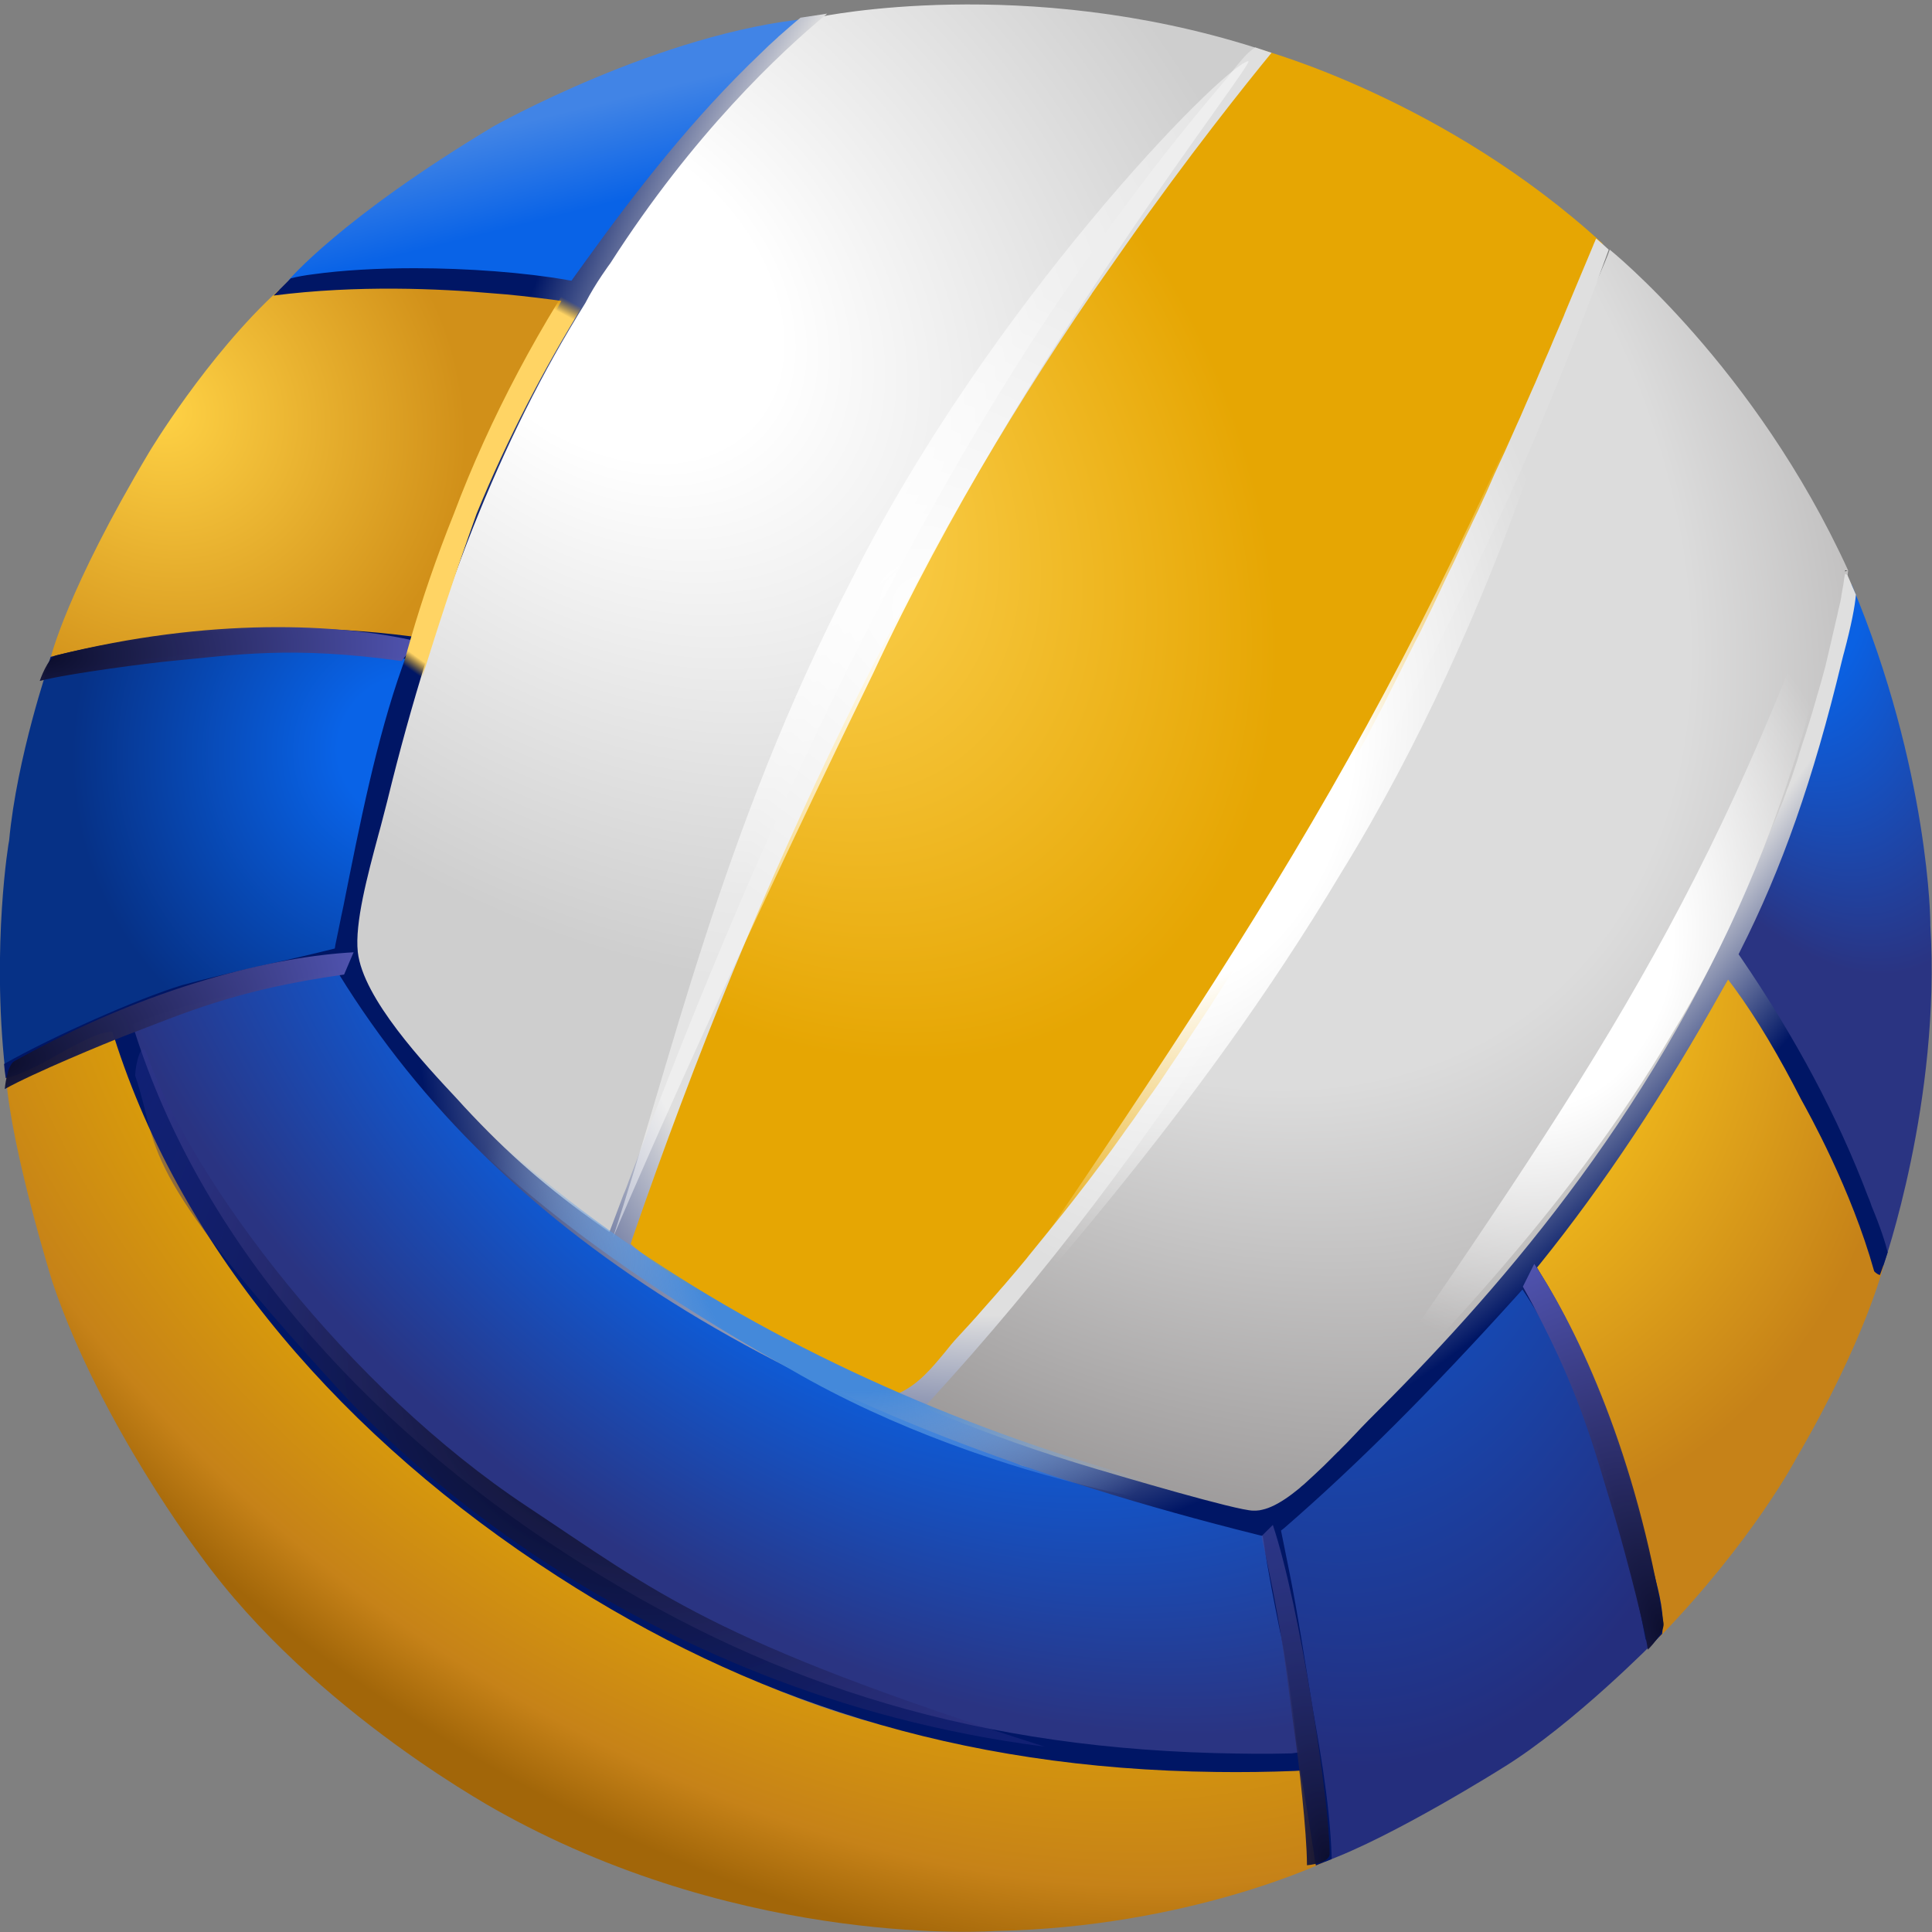 <svg width="84" height="84" viewBox="0 0 84 84" fill="none" xmlns="http://www.w3.org/2000/svg">
<rect x="0" y="0" width="84" height="84" fill="#808080" stroke="none"/>
<path d="M42.114 35.784C42.114 35.784 42.745 36.121 42.98 37.014C42.98 37.014 42.995 37.029 43.01 37.175C43.039 37.322 43.068 37.615 43.068 37.615C43.068 37.615 43.127 38.201 43.024 38.699C42.936 39.211 42.878 39.489 42.701 39.973C42.54 40.471 42.437 40.763 42.217 41.203C42.217 41.203 43.568 42.975 45.226 43.971C45.226 43.971 46.136 42.374 46.269 40.837C46.386 39.416 46.078 38.479 46.078 38.479C46.078 38.479 45.96 38.01 45.769 37.688C45.769 37.688 45.461 36.985 44.83 36.472C44.859 36.487 43.817 35.828 42.114 35.784Z" fill="url(#paint0_radial_630_43815)"/>
<path d="M42.115 35.784C42.115 35.784 42.364 35.916 42.643 36.297C42.643 36.297 42.893 36.648 42.981 37.014C42.981 37.014 43.054 37.278 43.069 37.512C43.069 37.512 42.115 37.366 40.896 37.644C40.896 37.644 39.531 37.849 38.107 38.83C38.107 38.83 37.417 39.299 36.83 39.973C36.83 39.973 36.449 40.412 36.243 40.705L35.847 41.305C35.847 41.305 35.861 40.324 36.551 39.021C36.551 39.021 37.153 37.703 38.753 36.692C38.753 36.692 40.118 35.755 42.115 35.784Z" fill="url(#paint1_radial_630_43815)"/>
<path d="M44.859 36.487C44.859 36.487 46.151 37.41 46.283 39.636C46.283 39.636 46.474 40.807 46.004 42.213C46.004 42.213 45.755 43.048 45.241 43.985C45.241 43.985 45.99 44.468 46.841 44.732C46.841 44.732 47.384 44.879 47.56 44.586C47.56 44.586 47.883 44.014 48.089 42.931C48.089 42.931 48.294 41.818 47.957 40.28C47.957 40.28 47.634 39.226 47.076 38.464C47.076 38.464 46.606 37.776 45.99 37.263C45.99 37.234 45.3 36.663 44.859 36.487Z" fill="url(#paint2_radial_630_43815)"/>
<path d="M38.503 42.492C38.503 42.492 39.751 41.642 42.247 41.217C42.247 41.217 43.113 42.36 44.287 43.297C44.287 43.297 45.403 44.22 46.489 44.615C46.489 44.615 47.267 44.996 47.575 44.586C47.575 44.586 47.34 45.069 47.135 45.347C46.929 45.64 46.665 46.065 45.872 46.724C45.872 46.724 45.344 47.134 45.212 47.193C45.212 47.193 44.449 47.515 42.54 46.68C42.54 46.68 41.439 46.226 40.382 45.127C40.368 45.113 39.399 44.161 38.503 42.492Z" fill="url(#paint3_radial_630_43815)"/>
<path d="M36.639 44.981C36.639 44.981 36.727 44.337 37.182 43.722C37.182 43.722 37.754 42.872 38.488 42.492C38.488 42.492 39.281 44.073 40.558 45.333C40.558 45.333 41.233 46.006 42.07 46.46C42.07 46.46 42.965 46.973 44.008 47.178C44.008 47.178 44.595 47.339 45.182 47.193C45.182 47.193 44.639 47.529 43.787 47.822C43.787 47.822 42.73 48.203 41.175 48.042C41.175 48.042 39.883 47.939 38.708 47.148C37.534 46.358 36.991 45.611 36.639 44.981Z" fill="url(#paint4_radial_630_43815)"/>
<path d="M35.861 41.305C35.861 41.305 36.932 39.358 38.826 38.406C38.826 38.406 40.72 37.278 43.068 37.527C43.068 37.527 43.156 38.127 42.98 39.021C42.98 39.021 42.643 40.426 42.232 41.217C42.232 41.217 39.927 41.569 38.489 42.492C38.489 42.492 37.476 42.989 36.83 44.307C36.83 44.307 36.668 44.718 36.624 44.981C36.624 44.981 36.096 44.176 35.92 43.048C35.934 43.033 35.729 42.052 35.861 41.305Z" fill="url(#paint5_radial_630_43815)"/>
<path d="M37.857 39.035C37.857 39.035 38.591 38.42 40.001 37.878C40.001 37.878 40.808 37.512 42.349 37.468C42.349 37.468 42.657 37.483 42.746 37.483C42.834 37.498 42.364 37.351 42.026 37.366C41.689 37.38 41.175 37.307 40.133 37.659C39.09 38.01 38.312 38.523 37.857 39.035Z" fill="url(#paint6_radial_630_43815)"/>
<path d="M42.408 41.056C42.408 41.056 43.024 40.222 43.215 38.684C43.215 38.684 43.377 37.659 43.01 36.78C43.01 36.78 43.274 37.468 43.098 38.728C43.01 39.343 42.819 40.192 42.408 41.056Z" fill="url(#paint7_radial_630_43815)"/>
<path d="M45.652 43.429C45.652 43.429 46.268 42.535 46.459 40.925C46.459 40.925 46.621 39.841 46.254 38.918C46.254 38.918 46.518 39.636 46.342 40.968C46.254 41.627 46.078 42.521 45.652 43.429Z" fill="url(#paint8_radial_630_43815)"/>
<path d="M38.577 42.858C38.577 42.858 38.856 43.897 39.956 45.098C39.956 45.098 40.676 45.918 41.615 46.255C41.615 46.255 40.896 45.992 40.001 44.981C39.56 44.498 39.002 43.766 38.577 42.858Z" fill="url(#paint9_radial_630_43815)"/>
<path d="M39.237 42.301C39.413 42.228 39.678 42.111 40.001 41.994C40.324 41.876 40.72 41.745 41.16 41.627C41.38 41.569 41.615 41.51 41.85 41.452C41.909 41.437 41.968 41.422 42.026 41.408C42.07 41.393 42.114 41.408 42.158 41.437C42.188 41.452 42.232 41.525 42.276 41.569C42.32 41.613 42.364 41.671 42.408 41.715C43.083 42.535 43.817 43.165 44.375 43.575C44.654 43.78 44.889 43.927 45.065 44.029C45.241 44.132 45.329 44.176 45.329 44.161C45.329 44.161 45.241 44.088 45.08 43.985C44.918 43.883 44.698 43.707 44.419 43.502C43.876 43.077 43.171 42.433 42.496 41.627C42.452 41.584 42.408 41.525 42.379 41.481L42.32 41.422C42.305 41.393 42.276 41.364 42.232 41.335C42.158 41.291 42.07 41.276 41.997 41.291C41.938 41.305 41.88 41.32 41.806 41.335C41.557 41.393 41.336 41.452 41.102 41.525C40.661 41.657 40.265 41.789 39.942 41.92L39.237 42.301Z" fill="url(#paint10_radial_630_43815)"/>
<path d="M41.806 40.5C37.491 41.569 36.214 43.751 36.111 43.809C36.214 44.161 36.39 44.586 36.639 44.981C36.639 44.981 36.727 44.263 37.447 43.385C37.447 43.385 37.946 42.726 38.959 42.228C38.959 42.228 39.414 41.979 40.808 41.525C40.808 41.525 41.806 41.276 42.247 41.203C42.247 41.203 42.423 40.851 42.511 40.573C42.54 40.514 42.555 40.441 42.584 40.383C42.408 40.383 42.071 40.441 41.806 40.5Z" fill="url(#paint11_radial_630_43815)"/>
<g clip-path="url(#clip0_630_43815)">
<path d="M0.22 46.495L7.646 43.221L12.571 42.062L14.924 41.445L16.085 34.883L17.997 28.146L11.042 28.131L5.205 28.234L2.132 28.85C2.132 28.85 0.735 32.916 0.397 36.542C0.382 36.557 -0.368 41.078 0.22 46.495Z" fill="url(#paint12_radial_630_43815)"/>
<path d="M15.277 40.77C15.277 40.77 16.777 26.091 25.275 12.336C25.275 12.336 31.98 1.841 35.685 0.725C35.685 0.725 44.507 -1.125 54.593 2.075L49.8 8.285L41.963 20.058L34.7 34.414L26.731 54.245C26.731 54.245 16.247 46.363 15.277 40.77Z" fill="url(#paint13_radial_630_43815)"/>
<path d="M26.877 54.539C26.877 54.539 32.935 35.28 40.199 23.536C47.462 11.793 54.843 2.164 54.843 2.164C54.843 2.164 62.827 4.307 69.679 10.589C69.679 10.589 65.062 21.379 64.503 22.714C63.944 24.05 58.445 34.766 58.445 34.766L54.593 41.225L50.623 47.419L46.506 52.983L41.948 58.223L39.066 61.203C39.081 61.189 29.436 57.064 26.877 54.539Z" fill="url(#paint14_radial_630_43815)"/>
<path d="M39.464 61.189C39.464 61.189 50.035 50.385 58.313 35.632C58.313 35.632 69.458 12.6 69.988 10.854C69.988 10.854 76.295 15.918 80.353 24.799L80.089 27.221L77.825 35.735L74.722 42.546L71.811 47.434L66.091 55.2L61.313 60.807L55.034 66.37L45.683 63.669L39.273 61.453L39.464 61.189Z" fill="url(#paint15_radial_630_43815)"/>
<path d="M80.501 25.401L78.222 34.003L75.075 41.724L77.398 45.394L81.309 53.188L81.883 55.023C81.883 55.023 84.397 47.86 83.927 40.212C83.941 40.212 83.897 33.489 80.501 25.401Z" fill="url(#paint16_radial_630_43815)"/>
<path d="M66.209 55.39L70.017 50.194L73.399 44.733L74.928 42.062C74.928 42.062 76.648 43.706 78.457 47.39C80.265 51.06 81.897 55.023 81.897 55.023C81.897 55.023 81.118 58.238 78.089 63.42C78.089 63.42 76.237 66.957 72.134 71.2L70.679 65.431L68.576 59.383L66.209 55.39Z" fill="url(#paint17_radial_630_43815)"/>
<path d="M55.417 66.693L61.107 61.189L66.209 55.39C66.209 55.39 68.165 58.488 68.768 59.941C69.37 61.409 70.356 64.814 70.988 66.679C71.62 68.543 72.002 71.303 72.002 71.303C72.002 71.303 68.415 74.972 65.327 76.866C65.327 76.866 60.548 79.875 57.623 80.932L55.417 66.693Z" fill="url(#paint18_radial_630_43815)"/>
<path d="M12.542 12.189C12.542 12.189 14.821 9.474 21.452 5.496C21.452 5.496 28.73 1.4 35.244 0.798C35.244 0.798 27.216 8.989 25.29 12.336L24.79 12.703L12.542 12.189Z" fill="url(#paint19_linear_630_43815)"/>
<path d="M2.206 28.586C2.206 28.586 2.897 25.68 6.484 19.661C6.484 19.661 8.984 15.478 12.13 12.6L18.203 12.351L24.775 12.718C24.775 12.718 18.306 26.736 18.232 27.837L17.438 28.131L7.616 28.16L2.206 28.586Z" fill="url(#paint20_radial_630_43815)"/>
<path d="M5.117 44.616C5.117 44.616 7.41 51.5 10.675 55.39C13.939 59.295 17.306 62.98 21.54 65.959C25.775 68.939 32.068 72.873 37.773 74.341C43.478 75.809 46.212 76.176 49.08 76.426C51.947 76.675 56.696 76.543 56.696 76.543L55.064 66.546L44.404 63.714L34.126 59.207L27.922 55.39L20.879 49.754L14.85 41.9C14.85 41.9 6.793 43.618 5.117 44.616Z" fill="url(#paint21_radial_630_43815)"/>
<path d="M0.265 46.847L4.823 44.44C4.823 44.44 5.749 47.258 8.998 53.056C12.248 58.855 20.496 65.798 21.584 66.37C21.584 66.37 29.759 72.844 38.302 74.987C38.302 74.987 52.52 76.602 54.843 76.719L56.696 76.543L57.608 80.947C57.608 80.947 51.697 83.795 43.272 83.956C43.272 83.956 32.597 84.749 21.908 78.877C21.908 78.877 13.674 74.503 8.719 67.633C8.719 67.633 4.382 61.937 2.294 55.787C2.294 55.801 0.5 50.032 0.265 46.847Z" fill="url(#paint22_radial_630_43815)"/>
<path d="M82.074 54.451C81.971 54.025 81.765 53.379 81.368 52.425L81.324 52.293C81.294 52.205 81.265 52.132 81.236 52.073C79.898 48.535 78.074 45.13 75.692 41.636L75.59 41.489L75.663 41.342C77.472 37.775 78.839 33.885 80.074 28.762C80.089 28.689 80.118 28.586 80.148 28.469L80.177 28.366C80.5 27.148 80.647 26.369 80.692 25.856C80.574 25.577 80.442 25.283 80.324 25.004L80.221 24.946C80.192 25.092 80.162 25.254 80.148 25.401C80.118 25.562 80.089 25.738 80.059 25.9C80.059 25.915 80.059 25.929 80.059 25.929C80.03 26.091 80.001 26.252 79.956 26.414C79.956 26.428 79.956 26.443 79.942 26.458C79.912 26.619 79.883 26.766 79.839 26.927C79.839 26.942 79.839 26.957 79.824 26.986C79.795 27.148 79.751 27.294 79.721 27.441C79.721 27.456 79.707 27.485 79.707 27.5C79.677 27.647 79.633 27.793 79.603 27.955C79.603 27.97 79.589 27.999 79.589 28.014C79.559 28.16 79.515 28.307 79.486 28.454C79.486 28.469 79.471 28.498 79.471 28.513C79.442 28.66 79.398 28.806 79.368 28.953C79.368 28.968 79.354 28.997 79.354 29.012C79.309 29.159 79.28 29.291 79.236 29.438C79.236 29.452 79.221 29.482 79.221 29.496C79.177 29.643 79.148 29.775 79.104 29.907C79.104 29.922 79.089 29.951 79.089 29.966C79.045 30.098 79.015 30.23 78.971 30.362C78.971 30.377 78.957 30.406 78.957 30.421C78.912 30.553 78.883 30.685 78.839 30.817C78.839 30.832 78.824 30.861 78.824 30.876C78.78 31.008 78.751 31.14 78.707 31.258C78.707 31.272 78.692 31.302 78.692 31.316C78.648 31.448 78.618 31.566 78.574 31.683C78.574 31.698 78.56 31.727 78.56 31.742C78.516 31.86 78.486 31.992 78.442 32.109C78.442 32.124 78.427 32.139 78.427 32.153C78.383 32.271 78.354 32.388 78.31 32.505C78.31 32.52 78.295 32.535 78.295 32.564C78.251 32.682 78.221 32.784 78.192 32.902C78.192 32.916 78.177 32.931 78.177 32.946C78.148 33.063 78.104 33.166 78.074 33.269C78.074 33.283 78.06 33.298 78.06 33.313C78.03 33.416 77.986 33.518 77.957 33.621C77.957 33.636 77.942 33.65 77.942 33.665C77.913 33.768 77.869 33.871 77.839 33.959C77.839 33.973 77.824 33.988 77.824 33.988C77.795 34.076 77.766 34.179 77.722 34.267C77.722 34.282 77.707 34.296 77.707 34.296C77.677 34.384 77.648 34.472 77.619 34.56C77.619 34.575 77.619 34.575 77.604 34.59C77.575 34.678 77.545 34.751 77.516 34.839C77.516 34.854 77.516 34.854 77.501 34.869C77.472 34.942 77.442 35.016 77.413 35.089C77.413 35.089 77.413 35.104 77.398 35.104C77.369 35.177 77.339 35.25 77.325 35.309C77.325 35.324 77.325 35.324 77.31 35.339C77.28 35.397 77.266 35.456 77.236 35.515C77.236 35.529 77.236 35.529 77.222 35.544C77.207 35.603 77.177 35.647 77.163 35.706C77.163 35.72 77.163 35.72 77.148 35.72C77.133 35.764 77.119 35.808 77.089 35.852C77.06 35.94 77.031 36.014 77.001 36.072C77.001 36.087 77.001 36.087 76.986 36.102C76.986 36.117 76.972 36.131 76.972 36.146C76.972 36.161 76.972 36.161 76.957 36.161C76.942 36.19 76.942 36.205 76.942 36.205C76.942 36.205 76.575 37.218 76.148 38.142C71.723 48.741 64.827 56.462 59.489 61.761C59.298 61.952 59.078 62.187 58.843 62.436L58.813 62.466C58.725 62.554 58.637 62.657 58.548 62.745C58.519 62.774 58.49 62.803 58.46 62.833C58.401 62.891 58.343 62.95 58.284 63.009C58.24 63.053 58.21 63.097 58.166 63.126C58.122 63.17 58.078 63.214 58.034 63.258C57.99 63.302 57.946 63.346 57.887 63.405C57.857 63.434 57.813 63.479 57.784 63.508C57.725 63.567 57.681 63.611 57.622 63.669C57.607 63.684 57.593 63.699 57.563 63.728C57.269 64.007 56.99 64.271 56.711 64.521L56.696 64.535C56.622 64.594 56.549 64.653 56.49 64.712C56.063 65.064 55.652 65.343 55.284 65.504C55.093 65.592 54.917 65.636 54.755 65.666C54.667 65.68 54.578 65.68 54.49 65.68C53.77 65.68 48.682 64.168 47.639 63.86C45.168 63.126 42.963 62.348 40.551 61.35L40.169 61.189L40.449 60.895C50.241 50.209 58.651 36.997 66.018 20.703C68.106 15.933 69.458 12.204 69.944 10.854C69.767 10.692 69.591 10.531 69.399 10.369L69.37 10.428C69.341 10.516 69.296 10.589 69.267 10.678C69.002 11.309 68.738 11.94 68.473 12.571C68.326 12.923 68.179 13.276 68.032 13.628C68.017 13.672 68.003 13.701 67.988 13.745C67.797 14.2 67.591 14.655 67.4 15.125C67.37 15.199 67.341 15.257 67.312 15.331C67.12 15.757 66.944 16.197 66.753 16.637C66.709 16.725 66.679 16.813 66.635 16.901C66.459 17.312 66.268 17.724 66.091 18.149C66.047 18.252 65.988 18.369 65.944 18.472C65.768 18.869 65.591 19.265 65.415 19.661C65.356 19.793 65.297 19.911 65.238 20.043C65.062 20.424 64.885 20.806 64.724 21.188C64.665 21.335 64.591 21.481 64.533 21.613C64.371 21.98 64.195 22.347 64.018 22.714C63.944 22.876 63.871 23.037 63.797 23.184C63.636 23.536 63.459 23.889 63.298 24.256C63.209 24.432 63.136 24.608 63.048 24.77C62.886 25.107 62.724 25.445 62.562 25.797C62.474 25.988 62.386 26.164 62.298 26.355C62.136 26.692 61.974 27.015 61.812 27.353C61.724 27.544 61.621 27.735 61.519 27.925C61.357 28.248 61.195 28.571 61.033 28.894C60.93 29.1 60.827 29.305 60.724 29.511C60.563 29.819 60.416 30.127 60.254 30.45C60.151 30.671 60.033 30.876 59.916 31.096C59.754 31.404 59.607 31.698 59.445 32.006C59.328 32.227 59.21 32.447 59.092 32.667C58.931 32.961 58.784 33.254 58.622 33.548C58.504 33.782 58.372 34.003 58.24 34.238C58.093 34.517 57.931 34.795 57.784 35.089C57.651 35.324 57.519 35.559 57.387 35.794C57.24 36.072 57.078 36.351 56.931 36.616C56.799 36.85 56.652 37.1 56.519 37.335C56.372 37.599 56.211 37.863 56.063 38.128C55.916 38.377 55.77 38.627 55.622 38.876C55.475 39.14 55.314 39.39 55.167 39.654C55.02 39.904 54.858 40.153 54.711 40.417C54.564 40.667 54.417 40.917 54.255 41.166C54.093 41.43 53.932 41.68 53.77 41.944C53.623 42.179 53.476 42.429 53.314 42.663C53.152 42.928 52.976 43.192 52.814 43.441C52.667 43.676 52.52 43.911 52.358 44.146C52.182 44.41 52.005 44.675 51.829 44.939C51.682 45.159 51.535 45.394 51.388 45.614C51.211 45.878 51.02 46.157 50.844 46.421C50.697 46.642 50.55 46.862 50.403 47.082C50.212 47.361 50.02 47.625 49.829 47.889C49.682 48.095 49.535 48.315 49.388 48.52C49.197 48.799 48.991 49.064 48.8 49.343C48.653 49.548 48.506 49.754 48.359 49.959C48.153 50.238 47.947 50.517 47.742 50.781C47.594 50.972 47.447 51.177 47.3 51.368C47.08 51.647 46.874 51.926 46.653 52.205C46.506 52.396 46.359 52.572 46.212 52.763C46.036 52.983 45.845 53.218 45.668 53.438C45.359 53.82 45.036 54.216 44.727 54.598C44.698 54.642 44.654 54.686 44.624 54.73C44.345 55.067 44.051 55.42 43.757 55.757C43.639 55.904 43.507 56.036 43.389 56.183C43.169 56.432 42.948 56.682 42.728 56.932C42.375 57.343 42.007 57.739 41.64 58.135C41.434 58.355 41.243 58.59 41.081 58.796C40.507 59.486 39.919 60.205 39.052 60.587C39.037 60.587 39.022 60.601 39.008 60.601L38.89 60.645L38.287 60.352C34.538 58.576 30.671 56.755 27.569 54.216L27.422 54.084L27.48 53.893C33.023 37.834 39.743 24.05 47.477 12.762C47.462 12.777 47.462 12.777 47.462 12.777L48.932 10.678C51.638 6.817 54.211 3.602 55.284 2.296C55.049 2.222 54.814 2.134 54.578 2.061C54.505 2.105 54.431 2.164 54.358 2.222C54.299 2.281 54.226 2.34 54.167 2.398C54.049 2.53 53.932 2.663 53.814 2.809C53.799 2.824 53.799 2.824 53.785 2.839C53.726 2.912 53.682 2.971 53.623 3.044C53.505 3.191 53.402 3.323 53.314 3.441C41.537 17.151 33.67 34.781 28.054 49.46C28.01 49.592 27.951 49.724 27.907 49.856C27.804 50.135 27.701 50.399 27.598 50.664C27.51 50.884 27.436 51.104 27.348 51.324C27.274 51.53 27.201 51.735 27.113 51.926C26.951 52.352 26.789 52.792 26.628 53.218L26.495 53.57L26.186 53.35C23.76 51.632 22.084 50.164 20.188 48.124L19.908 47.816C18.467 46.275 15.777 43.412 15.556 41.386C15.424 40.139 15.968 38.098 16.453 36.293C16.57 35.882 16.703 35.339 16.835 34.839C18.938 26.223 21.746 19.103 25.451 13.173C25.892 12.307 26.539 11.441 26.539 11.441C30.142 5.819 33.92 2.281 35.964 0.593C35.567 0.652 35.185 0.71 34.803 0.769C34.479 1.033 34.17 1.312 33.847 1.591C33.832 1.606 33.817 1.62 33.803 1.635C33.538 1.87 33.288 2.105 33.038 2.354C30.156 5.099 27.701 8.241 25.481 11.323C25.304 11.573 25.128 11.808 24.951 12.057L24.848 12.204L24.672 12.175C22.849 11.852 20.364 11.661 18.026 11.661C16.409 11.661 14.88 11.749 13.615 11.925C13.262 11.969 12.924 12.028 12.645 12.101C12.601 12.145 12.556 12.189 12.512 12.233C12.468 12.277 12.424 12.322 12.38 12.366C12.218 12.527 12.056 12.688 11.895 12.85C15.541 12.38 19.173 12.556 21.349 12.747C22.202 12.806 23.084 12.909 23.996 13.026L24.407 13.085L24.201 13.452C22.04 17.327 19.629 22.01 18.011 27.441L17.938 27.676L17.703 27.647C16.07 27.441 14.336 27.324 12.542 27.324C8.954 27.324 5.293 27.764 2.205 28.557C2.117 28.821 2.029 29.085 1.941 29.349C5.367 28.571 9.851 28.366 9.851 28.366L9.836 28.381C10.733 28.322 11.615 28.293 12.498 28.293C14.188 28.293 15.791 28.395 17.262 28.601L17.614 28.645L17.497 28.968C16.365 32.153 15.644 35.823 14.938 39.361L14.835 39.845C14.747 40.256 14.674 40.667 14.585 41.063L14.556 41.24L14.38 41.284C12.012 41.871 10.483 42.15 7.94 42.825C5.999 43.412 2.338 45.041 0.176 46.26C0.191 46.465 0.22 46.671 0.25 46.876L0.353 46.847C0.794 46.73 1.25 46.524 1.735 46.275C2.367 45.966 3.911 44.983 4.646 44.88L4.881 44.851L4.955 45.071C7.925 54.451 14.997 62.569 24.231 68.528C32.479 73.857 41.581 76.91 52.888 77.042C54.02 77.057 55.152 77.042 56.284 76.998L56.534 76.983C56.777 78.356 56.823 78.632 57.21 81.108C57.446 81.02 57.666 80.918 57.901 80.829C57.828 78.216 57.255 75.398 57.078 74.297C56.755 72.359 56.416 70.084 56.034 68.22L55.696 66.546L55.828 66.444C58.96 63.728 62.18 60.513 65.944 56.344L66.194 56.066L66.4 56.374C68.223 59.207 69.767 63.229 70.782 67.736C71.046 68.807 71.311 70.011 71.546 71.273C71.576 71.317 71.605 71.347 71.634 71.376C71.664 71.405 71.693 71.42 71.708 71.449C71.737 71.479 71.767 71.493 71.796 71.523C71.958 71.361 72.105 71.2 72.267 71.038C72.384 70.246 72.149 69.306 71.914 68.411C71.84 68.132 71.767 67.853 71.708 67.603C70.649 62.891 68.944 58.517 66.929 55.288L66.826 55.111L66.959 54.95C69.738 51.5 72.34 47.581 74.913 42.972L75.134 42.59L75.398 42.942C76.383 44.278 77.383 45.981 78.31 47.801C78.618 48.359 80.486 51.691 81.486 55.273C81.5 55.288 81.515 55.302 81.53 55.317C81.603 55.376 81.662 55.42 81.736 55.434C81.853 55.126 81.971 54.788 82.074 54.451ZM56.152 76.235C55.034 76.264 53.902 76.249 52.785 76.22C41.698 75.912 32.994 72.976 24.687 67.603C15.615 61.746 8.704 53.849 5.837 44.792L5.764 44.542L6.013 44.44C8.322 43.529 10.027 43.324 12.586 42.678C13.189 42.531 13.791 42.37 14.394 42.208L14.6 42.15L14.718 42.326C21.878 53.952 34.582 61.717 54.711 66.737L54.902 66.781L54.931 66.972C55.137 68.367 55.417 69.761 55.667 70.994L55.681 71.038C55.696 71.082 55.696 71.141 55.711 71.185C55.799 71.611 55.887 72.198 55.99 72.829C56.137 73.798 56.269 74.796 56.372 75.692L56.475 76.191L56.152 76.235Z" fill="url(#paint23_radial_630_43815)"/>
<path d="M80.324 24.799C80.294 24.799 80.265 24.799 80.221 24.814C80.221 24.828 80.221 24.828 80.221 24.843C80.265 24.814 80.309 24.799 80.339 24.799H80.324Z" fill="black"/>
<path d="M54.847 66.793L55.341 66.3C56.527 69.852 57.812 78.361 57.812 80.606C57.812 81.019 56.824 81.099 56.824 81.099C56.824 79.619 56.444 76.473 56.33 75.673C55.906 72.713 55.835 71.233 54.847 66.793Z" fill="url(#paint24_radial_630_43815)"/>
<path d="M66.212 55.94L66.706 54.954C68.683 57.913 71.153 63.34 72.328 70.57C72.392 70.979 71.647 71.726 71.647 71.726C71.42 70.264 70.401 66.58 70.165 65.806C69.291 62.947 68.682 60.38 66.212 55.94Z" fill="url(#paint25_radial_630_43815)"/>
<path d="M14.961 42.372L15.373 41.404C12.021 41.584 6.581 42.821 0.627 46.136C0.292 46.326 0.207 47.351 0.207 47.351C1.405 46.672 4.695 45.314 5.4 45.046C8.004 44.057 10.235 43.031 14.961 42.372Z" fill="url(#paint26_radial_630_43815)"/>
<path d="M17.464 28.742L18.113 27.878C14.779 27.11 9.129 26.822 2.448 28.494C2.072 28.591 1.728 29.605 1.728 29.605C3.075 29.257 6.647 28.813 7.406 28.742C10.213 28.477 12.661 28.07 17.464 28.742Z" fill="url(#paint27_radial_630_43815)"/>
<path d="M5.877 46.769C7.002 50.065 5.72 50.556 14.681 60.362C16.546 62.404 27.123 73.598 45.422 75.942C30.881 71.323 28.576 69.25 22.904 65.491C15.165 60.363 8.358 51.402 6.364 45.779C6.112 45.217 5.874 46.403 5.877 46.769Z" fill="url(#paint28_radial_630_43815)"/>
</g>
<path d="M26.638 53.841C26.638 53.841 30.589 44.41 37.984 29.233C44.397 15.44 54.757 2.522 54.264 2.657C53.032 2.996 42.978 13.33 37.059 25.141C31.329 36.16 29.105 46.459 26.638 53.841Z" fill="url(#paint29_radial_630_43815)"/>
<path d="M15.292 41.045C15.292 41.045 16.908 33.006 20.719 22.343C26.145 9.055 35.428 0.666 35.024 0.689C28.611 5.61 22.84 14.072 19.732 22.343C16.653 30.024 16.168 35.666 15.292 41.045Z" fill="url(#paint30_radial_630_43815)"/>
<path d="M39.576 62.389C53.77 41.537 60.089 32.678 68.647 12.008C69.006 13.231 65.255 26.718 58.306 37.958C51.933 48.62 44.568 56.41 39.576 62.389Z" fill="url(#paint31_radial_630_43815)"/>
<path d="M57.318 63.903C68.77 47.238 73.917 40.16 79.879 23.586C80.373 24.575 78.328 35.719 72.842 44.709C67.852 53.238 61.503 59.133 57.318 63.903Z" fill="url(#paint32_radial_630_43815)"/>
<path d="M14.799 41.537C22.199 53.349 38.478 62.208 55.25 65.653C54.291 66.175 43.313 64.74 34.407 59.558C25.962 54.855 17.266 48.427 14.799 41.537Z" fill="url(#paint33_radial_630_43815)"/>
<defs>
<radialGradient id="paint0_radial_630_43815" cx="0" cy="0" r="1" gradientUnits="userSpaceOnUse" gradientTransform="translate(41.289 40.251) scale(6.213 7.453)">
<stop offset="0.748" stop-color="#E8E8E8"/>
<stop offset="0.76" stop-color="#E2E2E2"/>
<stop offset="0.777" stop-color="#D1D1D1"/>
<stop offset="0.787" stop-color="#C4C4C4"/>
</radialGradient>
<radialGradient id="paint1_radial_630_43815" cx="0" cy="0" r="1" gradientUnits="userSpaceOnUse" gradientTransform="translate(40.799 39.908) rotate(-25.276) scale(6.072 4.483)">
<stop offset="0.636" stop-color="#F9C41C"/>
<stop offset="0.685" stop-color="#F6C01C"/>
<stop offset="0.735" stop-color="#ECB41B"/>
<stop offset="0.785" stop-color="#DD9F1A"/>
<stop offset="0.836" stop-color="#C68218"/>
<stop offset="0.887" stop-color="#AA5D16"/>
<stop offset="0.903" stop-color="#A05015"/>
</radialGradient>
<radialGradient id="paint2_radial_630_43815" cx="0" cy="0" r="1" gradientUnits="userSpaceOnUse" gradientTransform="translate(41.19 41.569) rotate(0.694) scale(7.897 8.32)">
<stop offset="0.581" stop-color="#F9C41C"/>
<stop offset="0.68" stop-color="#F6C01C"/>
<stop offset="0.731" stop-color="#ECB41B"/>
<stop offset="0.775" stop-color="#DD9F1A"/>
<stop offset="0.845" stop-color="#C68218"/>
</radialGradient>
<radialGradient id="paint3_radial_630_43815" cx="0" cy="0" r="1" gradientUnits="userSpaceOnUse" gradientTransform="translate(44.167 43.118) rotate(28.505) scale(7.021 4.393)">
<stop offset="0.772" stop-color="#0963E7"/>
<stop offset="0.793" stop-color="#0A61E3"/>
<stop offset="0.816" stop-color="#0E5BD7"/>
<stop offset="0.838" stop-color="#1552C2"/>
<stop offset="0.86" stop-color="#1E44A5"/>
<stop offset="0.882" stop-color="#2A3482"/>
</radialGradient>
<radialGradient id="paint4_radial_630_43815" cx="0" cy="0" r="1" gradientUnits="userSpaceOnUse" gradientTransform="translate(41.776 43.033) rotate(32.259) scale(8.506 5.311)">
<stop offset="0.368" stop-color="#F9C41C"/>
<stop offset="0.487" stop-color="#F9C41C"/>
<stop offset="0.561" stop-color="#F6C01C"/>
<stop offset="0.636" stop-color="#ECB41B"/>
<stop offset="0.712" stop-color="#DD9F1A"/>
<stop offset="0.884" stop-color="#C68218"/>
</radialGradient>
<radialGradient id="paint5_radial_630_43815" cx="0" cy="0" r="1" gradientUnits="userSpaceOnUse" gradientTransform="translate(41.964 43.049) rotate(-17.474) scale(7.57 5.924)">
<stop offset="0.84" stop-color="#0963E7"/>
<stop offset="0.857" stop-color="#0A61E3"/>
<stop offset="0.875" stop-color="#0E5BD7"/>
<stop offset="0.893" stop-color="#1552C2"/>
<stop offset="0.911" stop-color="#1E44A5"/>
<stop offset="0.929" stop-color="#2A3482"/>
</radialGradient>
<radialGradient id="paint6_radial_630_43815" cx="0" cy="0" r="1" gradientUnits="userSpaceOnUse" gradientTransform="translate(40.31 38.196) scale(1.835 1.831)">
<stop stop-color="white"/>
<stop offset="1" stop-color="#F4F7F6" stop-opacity="0"/>
</radialGradient>
<radialGradient id="paint7_radial_630_43815" cx="0" cy="0" r="1" gradientUnits="userSpaceOnUse" gradientTransform="translate(42.826 38.92) scale(1.543 1.54)">
<stop offset="0.401" stop-color="white"/>
<stop offset="1" stop-color="#F4F7F6"/>
</radialGradient>
<radialGradient id="paint8_radial_630_43815" cx="0" cy="0" r="1" gradientUnits="userSpaceOnUse" gradientTransform="translate(46.078 41.177) scale(1.543 1.626)">
<stop stop-color="white"/>
<stop offset="1" stop-color="#F4F7F6" stop-opacity="0"/>
</radialGradient>
<radialGradient id="paint9_radial_630_43815" cx="0" cy="0" r="1" gradientUnits="userSpaceOnUse" gradientTransform="translate(40.022 44.645) rotate(130.548) scale(1.541 1.628)">
<stop stop-color="white"/>
<stop offset="1" stop-color="#F4F7F6" stop-opacity="0"/>
</radialGradient>
<radialGradient id="paint10_radial_630_43815" cx="0" cy="0" r="1" gradientUnits="userSpaceOnUse" gradientTransform="translate(42.282 42.733) scale(2.39 2.384)">
<stop stop-color="white"/>
<stop offset="1" stop-color="#F4F7F6" stop-opacity="0"/>
</radialGradient>
<radialGradient id="paint11_radial_630_43815" cx="0" cy="0" r="1" gradientUnits="userSpaceOnUse" gradientTransform="translate(39.386 43.049) rotate(-29.725) scale(5.254 2.158)">
<stop offset="0.356" stop-color="#2A3482"/>
<stop offset="0.587" stop-color="#2A3482" stop-opacity="0"/>
</radialGradient>
<radialGradient id="paint12_radial_630_43815" cx="0" cy="0" r="1" gradientUnits="userSpaceOnUse" gradientTransform="translate(17.788 32.536) rotate(138.433) scale(23.775 23.245)">
<stop offset="0.132" stop-color="#0963E7"/>
<stop offset="0.623" stop-color="#063186"/>
</radialGradient>
<radialGradient id="paint13_radial_630_43815" cx="0" cy="0" r="1" gradientUnits="userSpaceOnUse" gradientTransform="translate(26.189 12.529) rotate(42.138) scale(42.646 30.964)">
<stop offset="0.202" stop-color="white"/>
<stop offset="0.832" stop-color="#CECECE"/>
</radialGradient>
<radialGradient id="paint14_radial_630_43815" cx="0" cy="0" r="1" gradientUnits="userSpaceOnUse" gradientTransform="translate(33.105 20.915) rotate(55.517) scale(41.892 30.338)">
<stop stop-color="#FFD75B"/>
<stop offset="0.653" stop-color="#E6A603"/>
</radialGradient>
<radialGradient id="paint15_radial_630_43815" cx="0" cy="0" r="1" gradientUnits="userSpaceOnUse" gradientTransform="translate(47.435 19.929) rotate(50.111) scale(60.32 43.593)">
<stop offset="0.506" stop-color="#DCDCDC"/>
<stop offset="0.915" stop-color="#949191"/>
</radialGradient>
<radialGradient id="paint16_radial_630_43815" cx="0" cy="0" r="1" gradientUnits="userSpaceOnUse" gradientTransform="translate(72.115 11.735) rotate(69.705) scale(42.047 15.139)">
<stop offset="0.458" stop-color="#0A61E3"/>
<stop offset="0.77" stop-color="#2A3482"/>
</radialGradient>
<radialGradient id="paint17_radial_630_43815" cx="0" cy="0" r="1" gradientUnits="userSpaceOnUse" gradientTransform="translate(54.353 35.715) rotate(55.081) scale(39.707 30.949)">
<stop offset="0.444" stop-color="#F9C41C"/>
<stop offset="0.845" stop-color="#C68218"/>
</radialGradient>
<radialGradient id="paint18_radial_630_43815" cx="0" cy="0" r="1" gradientUnits="userSpaceOnUse" gradientTransform="translate(55.341 34.235) rotate(82.997) scale(52.684 28.464)">
<stop offset="0.227" stop-color="#0A61E3"/>
<stop offset="0.812" stop-color="#242E7D"/>
</radialGradient>
<linearGradient id="paint19_linear_630_43815" x1="23.893" y1="0.798" x2="27.659" y2="15.985" gradientUnits="userSpaceOnUse">
<stop offset="0.262" stop-color="#4184E6"/>
<stop offset="0.539" stop-color="#0963E7"/>
</linearGradient>
<radialGradient id="paint20_radial_630_43815" cx="0" cy="0" r="1" gradientUnits="userSpaceOnUse" gradientTransform="translate(7.053 17.779) rotate(46.542) scale(14.016 12.765)">
<stop stop-color="#FFD245"/>
<stop offset="0.988" stop-color="#D19019"/>
</radialGradient>
<radialGradient id="paint21_radial_630_43815" cx="0" cy="0" r="1" gradientUnits="userSpaceOnUse" gradientTransform="translate(37.059 43.608) rotate(38.844) scale(45.38 28.566)">
<stop offset="0.458" stop-color="#0A61E3"/>
<stop offset="0.882" stop-color="#2A3482"/>
</radialGradient>
<radialGradient id="paint22_radial_630_43815" cx="0" cy="0" r="1" gradientUnits="userSpaceOnUse" gradientTransform="translate(34.749 48.273) rotate(33.637) scale(57.988 36.998)">
<stop offset="0.429" stop-color="#E8B000"/>
<stop offset="0.763" stop-color="#C68218"/>
<stop offset="0.85" stop-color="#A26609"/>
</radialGradient>
<radialGradient id="paint23_radial_630_43815" cx="0" cy="0" r="1" gradientUnits="userSpaceOnUse" gradientTransform="translate(60.282 11.831) rotate(119.859) scale(62.526 33.706)">
<stop offset="0.803" stop-color="#DFDFDF"/>
<stop offset="1" stop-color="#001665"/>
</radialGradient>
<radialGradient id="paint24_radial_630_43815" cx="0" cy="0" r="1" gradientUnits="userSpaceOnUse" gradientTransform="translate(57.812 81.099) rotate(-100.097) scale(22.548 10.307)">
<stop stop-color="#0C0D2B" stop-opacity="0.97"/>
<stop offset="0.953" stop-color="#6266D1" stop-opacity="0.44"/>
</radialGradient>
<radialGradient id="paint25_radial_630_43815" cx="0" cy="0" r="1" gradientUnits="userSpaceOnUse" gradientTransform="translate(72.404 71.058) rotate(-108.935) scale(22.551 10.306)">
<stop stop-color="#0C0D2B" stop-opacity="0.97"/>
<stop offset="0.953" stop-color="#6266D1"/>
</radialGradient>
<radialGradient id="paint26_radial_630_43815" cx="0" cy="0" r="1" gradientUnits="userSpaceOnUse" gradientTransform="translate(0.228 46.363) rotate(-18.716) scale(21.032 10.268)">
<stop stop-color="#0C0D2B" stop-opacity="0.97"/>
<stop offset="0.953" stop-color="#6266D1"/>
</radialGradient>
<radialGradient id="paint27_radial_630_43815" cx="0" cy="0" r="1" gradientUnits="userSpaceOnUse" gradientTransform="translate(1.999 28.61) rotate(-3.212) scale(21.285 10.809)">
<stop stop-color="#0C0D2B" stop-opacity="0.97"/>
<stop offset="0.953" stop-color="#6266D1"/>
</radialGradient>
<radialGradient id="paint28_radial_630_43815" cx="0" cy="0" r="1" gradientUnits="userSpaceOnUse" gradientTransform="translate(27.513 59.431) rotate(-62.703) scale(34.956 37.5)">
<stop/>
<stop offset="1" stop-color="#484EDA" stop-opacity="0"/>
</radialGradient>
<radialGradient id="paint29_radial_630_43815" cx="0" cy="0" r="1" gradientUnits="userSpaceOnUse" gradientTransform="translate(42.151 27.599) rotate(31.193) scale(32.613 18.683)">
<stop stop-color="white"/>
<stop offset="0.791" stop-color="white" stop-opacity="0.47"/>
</radialGradient>
<radialGradient id="paint30_radial_630_43815" cx="0" cy="0" r="1" gradientUnits="userSpaceOnUse" gradientTransform="translate(24.178 22.909) rotate(33.671) scale(32.465 12.748)">
<stop offset="0.636" stop-color="#FFD464"/>
<stop offset="0.685" stop-color="#F0AD00" stop-opacity="0"/>
</radialGradient>
<radialGradient id="paint31_radial_630_43815" cx="0" cy="0" r="1" gradientUnits="userSpaceOnUse" gradientTransform="translate(53.779 34.917) rotate(-70.118) scale(21.464 12.332)">
<stop offset="0.37" stop-color="white"/>
<stop offset="1" stop-color="white" stop-opacity="0"/>
</radialGradient>
<radialGradient id="paint32_radial_630_43815" cx="0" cy="0" r="1" gradientUnits="userSpaceOnUse" gradientTransform="translate(68.008 41.902) rotate(-73.53) scale(16.889 12.332)">
<stop offset="0.37" stop-color="white"/>
<stop offset="1" stop-color="white" stop-opacity="0"/>
</radialGradient>
<radialGradient id="paint33_radial_630_43815" cx="0" cy="0" r="1" gradientUnits="userSpaceOnUse" gradientTransform="translate(36.472 55.806) rotate(14.966) scale(16.51 12.308)">
<stop offset="0.37" stop-color="#4489DA"/>
<stop offset="1" stop-color="#82B4EF" stop-opacity="0"/>
</radialGradient>
<clipPath id="clip0_630_43815">
<rect width="84" height="83.804" fill="white" transform="translate(0 0.197)"/>
</clipPath>
</defs>
</svg>
